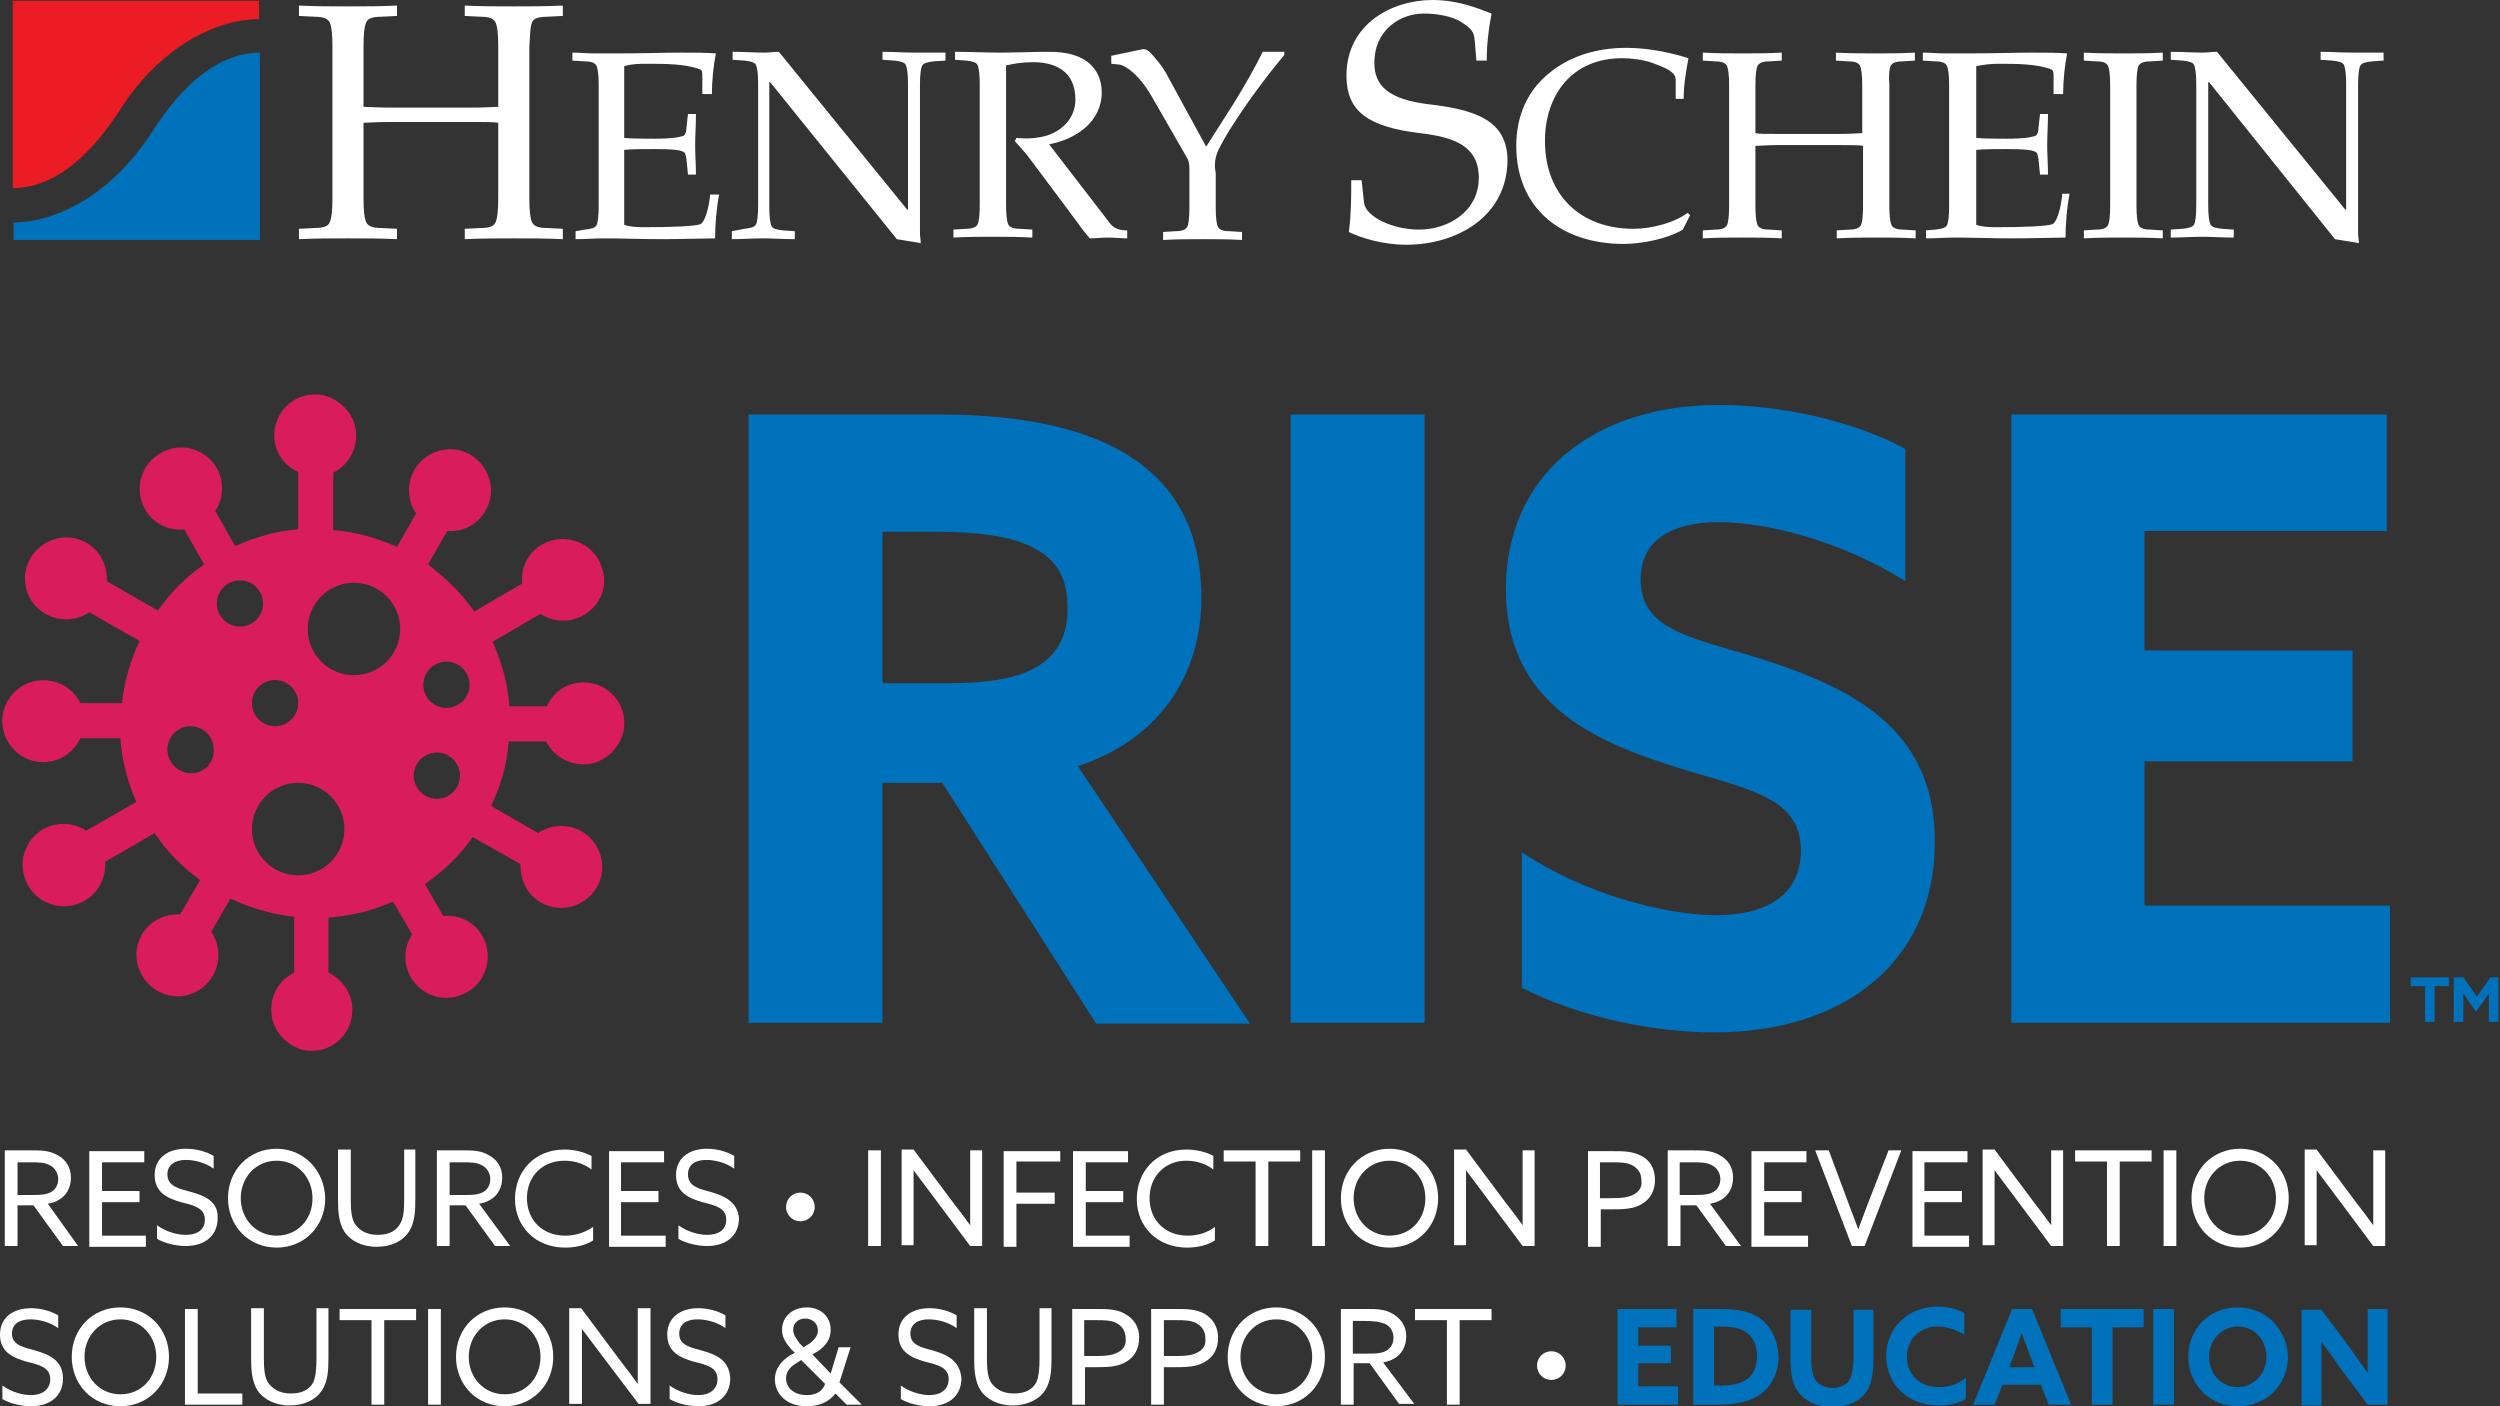 <?xml version="1.0" encoding="utf-8"?>
<!-- Generator: Adobe Illustrator 27.9.0, SVG Export Plug-In . SVG Version: 6.00 Build 0)  -->
<svg version="1.1" id="Layer_1" xmlns="http://www.w3.org/2000/svg" xmlns:xlink="http://www.w3.org/1999/xlink" x="0px" y="0px"
	 viewBox="0 0 313.6 176.4" style="enable-background:new 0 0 313.6 176.4;" xml:space="preserve">
<rect x="0" y="0" width="313.6" height="176.4" fill="#333333" stroke="none"/>
<style type="text/css">
	.st0{fill:#0071BB;}
	.st1{fill:#D91C5C;}
	.st2{fill:#FFFFFF;}
	.st3{fill:#EC1C24;}
</style>
<g>
	<g>
		<path class="st0" d="M135.2,96.1c10.1-3.3,15.5-11.3,15.5-21.1c0-8.8-3.6-14.4-9.2-17.9c-6.1-3.8-14.6-5.1-23.7-5.1H93.9v76.3
			h16.8V98.2h7.5l19.3,30.2h19.3L135.2,96.1z M129.6,83.9c-2.5,1.3-6,1.8-10.5,1.8h-8.4v-19h6.4c5.8,0,9.9,0.6,12.5,2
			c3.1,1.6,4.3,3.9,4.3,7.5C134,79.8,132.5,82.4,129.6,83.9z"/>
		<path class="st0" d="M161.9,52v76.3h16.8V52H161.9z"/>
		<path class="st0" d="M222,83c-9.2-3-16.2-3.6-16.2-10.3c0-5.1,4.1-7.2,9.8-7.2c5.9,0,15.3,2.3,23.4,7.4V56.3
			c-6.7-3.6-15.8-5.5-23.3-5.5c-16,0-26.8,8.9-26.8,23.1c0,13.3,9.5,18.5,20,21.9c9.8,3.2,17,3.8,17,10.9c0,5.7-4.5,8.1-10.6,8.1
			c-6,0-16.2-2.4-24.4-7.9v17c7.2,3.7,16.5,5.6,24.1,5.6c16.5,0,27.7-9,27.7-23.8C242.8,92.2,233.5,86.8,222,83z"/>
		<path class="st0" d="M269,113.7V95.5h26.1V81.6H269v-15h30.4V52h-47.1v76.3h47.5v-14.7H269z"/>
	</g>
	<g>
		<path class="st1" d="M73.2,85.6c-2.1,0-3.8,1.2-4.6,3h-4.7c-0.2-2.9-1-5.6-2.1-8.1l6-3.5c1.8,1.2,4.3,1.2,6.2-0.4
			c1.6-1.3,2.2-3.5,1.5-5.4c-1-3.2-4.7-4.5-7.5-2.9c-1.8,1-2.7,3-2.5,4.9l-6,3.5c-1.6-2.3-3.6-4.2-5.8-5.9l2.4-4.2
			c2.2,0.2,4.4-1.1,5.2-3.4c0.7-1.9,0.1-4.1-1.4-5.5c-2.5-2.3-6.3-1.5-7.9,1.2c-1,1.8-0.9,3.9,0.2,5.5l-2.4,4.2
			c-2.5-1.1-5.2-1.9-8-2.1v-7.2c2-1,3.2-3.2,2.8-5.6c-0.4-2-2-3.6-4-4.1c-3.3-0.7-6.2,1.8-6.2,5c0,2.1,1.2,3.8,3,4.6v7.2
			c-2.8,0.2-5.4,1-7.9,2.1L27,64.1c1.2-1.8,1.2-4.4-0.4-6.2c-1.3-1.5-3.5-2.2-5.5-1.5c-3.2,1.1-4.5,4.7-2.9,7.5c1,1.8,3,2.7,4.9,2.5
			l2.5,4.4c-2.3,1.6-4.2,3.5-5.8,5.8l-6.4-3.7c0.1-2.2-1.1-4.4-3.4-5.2c-1.9-0.7-4.1-0.1-5.5,1.4c-2.3,2.5-1.6,6.3,1.2,7.9
			c1.8,1,3.9,0.9,5.5-0.2l6.3,3.6c-1.1,2.4-1.9,5-2.2,7.8h-5.2c-1-2-3.2-3.2-5.6-2.8c-2,0.4-3.6,1.9-4.1,3.9c-0.7,3.3,1.8,6.3,5,6.3
			c2.1,0,3.8-1.2,4.7-3h5c0.2,2.8,0.9,5.5,2,8l-6.3,3.6c-1.8-1.2-4.4-1.2-6.2,0.4c-1.5,1.3-2.2,3.5-1.5,5.5c1,3.2,4.7,4.5,7.5,2.9
			c1.8-1,2.7-3,2.6-4.9l6.2-3.6c1.5,2.3,3.5,4.3,5.7,5.9l-2.5,4.3c-2.2-0.1-4.4,1.1-5.2,3.4c-0.7,1.9-0.1,4.1,1.4,5.5
			c2.5,2.3,6.3,1.6,7.9-1.2c1-1.8,0.9-3.9-0.2-5.5l2.4-4.2c2.5,1.2,5.2,2,8,2.3v7c-2,1-3.2,3.1-2.8,5.6c0.4,2,2,3.6,3.9,4.1
			c3.3,0.7,6.2-1.8,6.2-5c0-2.1-1.2-3.8-3-4.7v-6.9c2.8-0.2,5.6-0.9,8.1-2l2.4,4.1c-1.2,1.8-1.2,4.3,0.4,6.2
			c1.3,1.5,3.5,2.2,5.5,1.5c3.2-1,4.5-4.7,2.9-7.5c-1-1.8-3-2.7-4.9-2.5l-2.3-4c2.3-1.6,4.4-3.6,6-5.9l6,3.4
			c-0.1,2.2,1.1,4.4,3.4,5.2c1.9,0.7,4.1,0.1,5.5-1.4c2.3-2.5,1.5-6.3-1.2-7.9c-1.8-1-3.9-0.9-5.5,0.2l-5.9-3.4
			c1.2-2.5,2-5.2,2.2-8.1h4.7c1,2,3.2,3.2,5.6,2.8c2-0.4,3.6-2,4.1-4C78.9,88.5,76.4,85.6,73.2,85.6z M24,97C22.4,97,21,95.7,21,94
			c0-1.6,1.3-2.9,2.9-2.9s2.9,1.3,2.9,2.9C26.9,95.7,25.6,97,24,97z M37.4,88.2c0,1.6-1.3,2.9-2.9,2.9s-2.9-1.3-2.9-2.9
			c0-1.6,1.3-2.9,2.9-2.9S37.4,86.6,37.4,88.2z M27.2,75.7c0-1.6,1.3-2.9,2.9-2.9c1.6,0,2.9,1.3,2.9,2.9s-1.3,2.9-2.9,2.9
			C28.5,78.6,27.2,77.3,27.2,75.7z M37.4,109.8c-3.2,0-5.8-2.6-5.8-5.8c0-3.2,2.6-5.8,5.8-5.8c3.2,0,5.8,2.6,5.8,5.8
			C43.2,107.2,40.6,109.8,37.4,109.8z M44.4,84.7c-3.2,0-5.8-2.6-5.8-5.8c0-3.2,2.6-5.8,5.8-5.8c3.2,0,5.8,2.6,5.8,5.8
			C50.2,82.1,47.6,84.7,44.4,84.7z M54.8,100.2c-1.6,0-2.9-1.3-2.9-2.9s1.3-2.9,2.9-2.9c1.6,0,2.9,1.3,2.9,2.9
			S56.4,100.2,54.8,100.2z M56,88.8c-1.6,0-2.9-1.3-2.9-2.9S54.4,83,56,83s2.9,1.3,2.9,2.9S57.6,88.8,56,88.8z"/>
	</g>
	<g>
		<g>
			<g>
				<path class="st2" d="M66.8,2.7c0.2-0.4,0.8-0.6,1.8-0.6l2-0.1V0.7c-2.2,0.1-4.2,0.1-6.1,0.1c-2.1,0-4,0-6.2-0.1V2l2,0.1
					c1,0,1.5,0.2,1.8,0.6c0.3,0.5,0.4,1.6,0.4,3.2v7.5c-0.5,0-1.6,0.1-3.5,0.1h-9.9c-1.8,0-3-0.1-3.5-0.1V5.9c0-1.6,0.1-2.7,0.4-3.2
					c0.2-0.4,0.8-0.6,1.8-0.6l2-0.1V0.7c-2.2,0.1-4.2,0.1-6.1,0.1c-2.1,0-4,0-6.2-0.1V2l2,0.1c1,0,1.5,0.2,1.8,0.6
					c0.3,0.5,0.4,1.6,0.4,3.2v18.9c0,1.6-0.1,2.7-0.4,3.2c-0.2,0.4-0.8,0.6-1.8,0.6l-2,0.1V30c2.2-0.1,4.2-0.1,6.2-0.1
					c1.9,0,3.9,0,6.1,0.1v-1.3l-2-0.1c-1,0-1.5-0.2-1.8-0.6c-0.3-0.5-0.4-1.6-0.4-3.2v-9.4c0.5,0,1.6-0.1,3.5-0.1H59
					c1.8,0,3,0,3.5,0.1v9.4c0,1.6-0.1,2.7-0.4,3.2c-0.2,0.4-0.8,0.6-1.8,0.6l-2,0.1V30c2.2-0.1,4.2-0.1,6.2-0.1c1.9,0,3.9,0,6.1,0.1
					v-1.3l-2-0.1c-1,0-1.5-0.2-1.8-0.6c-0.3-0.5-0.4-1.6-0.4-3.2V5.9C66.5,4.3,66.5,3.2,66.8,2.7z"/>
				<path class="st2" d="M89.1,24.3c-0.2,2-0.7,3.5-1.2,3.8c-0.6,0.3-4,0.4-6.8,0.4c-0.9,0-1.9,0-2.8-0.3v-9.4
					c1-0.1,2.3-0.1,3.9-0.1c2.1,0,3.2,0.1,3.6,0.4c0.2,0.1,0.2,0.4,0.3,0.8l0.2,2h1c0-1.2-0.1-2.5-0.1-3.7c0-1.2,0.1-2.5,0.1-3.9h-1
					l-0.2,1.8c0,0.4-0.1,0.7-0.3,0.9c-0.4,0.2-1.5,0.4-3.6,0.4c-1.6,0-2.8,0-3.9-0.1v-9C79.3,8,80.2,8,81.2,8c2.2,0,4.8,0,6.6,0.7
					c0.3,0.1,0.3,0.5,0.3,0.9v2.2h1.2c0-1.7,0.2-3.6,0.5-5.1c-1.3-0.1-2.8-0.1-4.4-0.1c-1.9,0-5,0.1-7.9,0.1c-0.9,0-1.9,0-2.9,0
					c-1,0-1.9-0.1-2.8-0.1v1l1.6,0.1c0.8,0,1.2,0.2,1.4,0.5c0.2,0.4,0.3,1.2,0.3,2.5v15.1c0,1.3-0.1,2.2-0.3,2.5
					c-0.2,0.3-0.6,0.4-1.4,0.5L72.2,29v1c1.2,0,2.3-0.1,3.6-0.1c2.1,0,4.8,0.1,7.3,0.1c2.5,0,5.2-0.1,6.6-0.1c0-1.8,0.2-3.9,0.5-5.5
					H89.1z"/>
				<path class="st2" d="M114.6,6.6c-1.2,0-2.6-0.1-3.9-0.1v1l1.5,0.1c0.8,0.1,1.2,0.2,1.4,0.5c0.2,0.4,0.3,1.2,0.3,2.5v15.7h-0.1
					L97.7,6.5c-0.6,0-1.2,0.1-1.8,0.1c-1.2,0-2.6-0.1-4-0.1v1l1.5,0.1c0.8,0.1,1.2,0.2,1.4,0.5c0.2,0.4,0.3,1.2,0.3,2.5v15.1
					c0,1.3-0.1,2.2-0.3,2.5c-0.2,0.3-0.6,0.4-1.4,0.5L91.8,29v1c1.3,0,2.7-0.1,3.9-0.1c1.3,0,2.6,0.1,4,0.1v-1l-1.5-0.1
					c-0.8-0.1-1.2-0.2-1.4-0.5c-0.2-0.4-0.3-1.2-0.3-2.5V10.3h0.1L112.5,30l3,0.5c0-0.4-0.1-0.8-0.1-1.2V10.7c0-1.3,0.1-2.2,0.3-2.5
					c0.2-0.3,0.6-0.4,1.4-0.5l1.5-0.1v-1C117.1,6.6,115.9,6.6,114.6,6.6z"/>
				<path class="st2" d="M139.3,28.1l-7.7-10c3.3-0.6,6.6-2.8,6.6-6.5c0-2.4-1.4-5.2-6.8-5.1c-2,0-3.9,0.1-5.9,0.1s-3.9-0.1-5.7-0.1
					v1l1.4,0.1c0.8,0.1,1.2,0.2,1.4,0.5c0.2,0.4,0.3,1.2,0.3,2.5v15.1c0,1.3-0.1,2.2-0.3,2.5c-0.2,0.3-0.6,0.5-1.4,0.5l-1.6,0.1v1
					c1.8-0.1,3.3-0.1,5-0.1c1.5,0,3.1,0,4.9,0.1v-1l-1.6-0.1c-0.8,0-1.2-0.2-1.4-0.5c-0.2-0.4-0.3-1.2-0.3-2.5V8.2
					c1-0.2,1.9-0.4,3.4-0.4c2.6,0,5.3,1,5.3,4.7c0,2.5-2,4.3-4.4,4.7c-1,0.2-2,0.2-3,0.1l-0.2,0.4c0.6,0.7,1.2,1.3,1.8,2.1l6.2,8.3
					c0.4,0.6,0.9,1.2,1.4,1.8c0.8,0,1.5-0.1,2.3-0.1c0.8,0,1.6,0.1,2.4,0.1v-1C140.5,28.9,139.8,28.7,139.3,28.1z"/>
				<path class="st2" d="M152.8,18.9c1.4-3,5.5-8.7,8.3-12V6.5h-2.7c-1.1,2.2-2.3,4.3-3.6,6.4l-3.5,5.5l-4.8-8.8
					c-0.4-0.8-0.9-1.5-1.5-2.2c-0.6-0.7-1.1-1.4-1.8-1.2L139.4,7v1l1,0.1c0.8,0.1,2.6,1.3,4.3,4.4l4.2,7.3c0.2,0.3,0.3,0.8,0.3,1.4
					v4.8c0,1.3-0.1,2.2-0.3,2.5c-0.2,0.3-0.6,0.5-1.4,0.5l-1.6,0.1v1c1.8-0.1,3.3-0.1,5-0.1c1.5,0,3.1,0,4.9,0.1v-1l-1.6-0.1
					c-0.8,0-1.2-0.2-1.4-0.5c-0.2-0.4-0.3-1.2-0.3-2.5v-4.3C152.3,20.7,152.4,19.8,152.8,18.9z"/>
				<path class="st2" d="M179.4,13.1c-5.3-0.6-7-2.4-7-5.2c0-4.2,3.3-6.2,6.2-6.2c1.6,0,3.4,0.3,4.6,1c1.6,1,1.7,1.4,1.8,2.5
					l0.2,2.4h1.3c0-2,0.2-3.8,0.6-5.9C185.5,1.1,183,0,179.7,0c-5.1,0-10.8,3-10.8,9.5c0,4.4,2.6,6.4,9.2,7.2
					c4.3,0.5,7.4,1.6,7.4,5.6c0,4.2-3.8,6.5-7.5,6.5c-3.3,0-6.7-1.6-6.9-3.4l-0.3-2.8h-1.3c0,2,0,4.3-0.3,6.5
					c1.4,0.7,4.2,1.6,7.2,1.6c6.3,0,12.7-3.5,12.7-10.7C189,15.2,185.3,13.8,179.4,13.1z"/>
				<path class="st2" d="M211.7,26.7c-1.6,1.2-4.4,2-6.8,2c-6.7,0-11.1-4.3-11.1-11c0-5.7,3.3-10.4,9.7-10.4c1.2,0,2.7,0.2,3.8,0.6
					c1.6,0.6,2.9,1.1,2.9,2.1v2.4h1c0-1.8,0.3-3.5,0.6-5.1C210.2,6.8,207.2,6,204,6c-3.8,0-7.2,1.1-9.7,3.2
					c-2.6,2.1-4.1,5.2-4.1,9.1c0,7.7,5.5,12.3,13.5,12.3c2.1,0,5.4-0.6,7.4-1.8L212,27L211.7,26.7z"/>
				<path class="st2" d="M237.2,8.2c0.2-0.3,0.6-0.5,1.4-0.5l1.6-0.1v-1c-1.8,0.1-3.3,0.1-4.9,0.1c-1.7,0-3.2,0-5-0.1v1l1.6,0.1
					c0.8,0,1.2,0.2,1.4,0.5c0.2,0.4,0.3,1.2,0.3,2.5v6c-0.4,0-1.3,0.1-2.8,0.1H223c-1.5,0-2.4,0-2.8-0.1v-6c0-1.3,0.1-2.2,0.3-2.5
					c0.2-0.3,0.6-0.5,1.4-0.5l1.6-0.1v-1c-1.8,0.1-3.3,0.1-4.9,0.1c-1.7,0-3.2,0-5-0.1v1l1.6,0.1c0.8,0,1.2,0.2,1.4,0.5
					c0.2,0.4,0.3,1.2,0.3,2.5v15.1c0,1.3-0.1,2.2-0.3,2.5c-0.2,0.3-0.6,0.5-1.4,0.5l-1.6,0.1v1c1.8-0.1,3.3-0.1,5-0.1
					c1.6,0,3.1,0,4.9,0.1v-1l-1.6-0.1c-0.8,0-1.2-0.2-1.4-0.5c-0.2-0.4-0.3-1.2-0.3-2.5v-7.5c0.4,0,1.3-0.1,2.8-0.1h7.9
					c1.5,0,2.4,0,2.8,0.1v7.5c0,1.3-0.1,2.2-0.3,2.5c-0.2,0.3-0.6,0.5-1.4,0.5l-1.6,0.1v1c1.8-0.1,3.3-0.1,5-0.1
					c1.5,0,3.1,0,4.9,0.1v-1l-1.6-0.1c-0.8,0-1.2-0.2-1.4-0.5c-0.2-0.4-0.3-1.2-0.3-2.5V10.7C236.9,9.4,237,8.5,237.2,8.2z"/>
				<path class="st2" d="M258.7,24.3c-0.2,2-0.7,3.5-1.2,3.8c-0.6,0.3-4.1,0.4-6.8,0.4c-0.9,0-1.9,0-2.8-0.3v-9.4
					c1-0.1,2.3-0.1,3.9-0.1c2.1,0,3.2,0.1,3.6,0.4c0.2,0.1,0.2,0.4,0.3,0.8l0.2,2h1c0-1.2-0.1-2.5-0.1-3.7c0-1.2,0.1-2.5,0.1-3.9h-1
					l-0.2,1.8c0,0.4-0.1,0.7-0.3,0.9c-0.4,0.2-1.5,0.4-3.6,0.4c-1.6,0-2.8,0-3.9-0.1v-9c0.9-0.2,1.9-0.3,2.8-0.3
					c2.2,0,4.8,0,6.6,0.7c0.3,0.1,0.3,0.5,0.3,0.9v2.2h1.2c0-1.7,0.2-3.6,0.5-5.1c-1.3-0.1-2.8-0.1-4.4-0.1c-1.9,0-5,0.1-8,0.1
					c-0.9,0-1.9,0-2.9,0c-1,0-1.9-0.1-2.8-0.1v1l1.6,0.1c0.8,0,1.2,0.2,1.4,0.5c0.2,0.4,0.3,1.2,0.3,2.5v15.1c0,1.3-0.1,2.2-0.3,2.5
					c-0.2,0.3-0.6,0.4-1.4,0.5l-1.2,0.1v1c1.2,0,2.3-0.1,3.6-0.1c2.1,0,4.8,0.1,7.3,0.1c2.5,0,5.2-0.1,6.6-0.1
					c0-1.8,0.2-3.9,0.5-5.5H258.7z"/>
				<path class="st2" d="M268.3,8.2c0.2-0.3,0.6-0.5,1.4-0.5l1.6-0.1v-1c-1.8,0.1-3.3,0.1-4.9,0.1c-1.7,0-3.2,0-5-0.1v1l1.6,0.1
					c0.8,0,1.2,0.2,1.4,0.5c0.2,0.4,0.3,1.2,0.3,2.5v15.1c0,1.3-0.1,2.2-0.3,2.5c-0.2,0.3-0.6,0.5-1.4,0.5l-1.6,0.1v1
					c1.8-0.1,3.3-0.1,5-0.1c1.5,0,3.1,0,4.9,0.1v-1l-1.6-0.1c-0.8,0-1.2-0.2-1.4-0.5c-0.2-0.4-0.3-1.2-0.3-2.5V10.7
					C268,9.4,268.1,8.5,268.3,8.2z"/>
				<path class="st2" d="M295,6.6c-1.2,0-2.6-0.1-3.9-0.1v1l1.5,0.1c0.8,0.1,1.2,0.2,1.4,0.5c0.2,0.4,0.3,1.2,0.3,2.5v15.7h-0.1
					L278.1,6.5c-0.6,0-1.2,0.1-1.8,0.1c-1.2,0-2.6-0.1-4-0.1v1l1.5,0.1c0.8,0.1,1.2,0.2,1.4,0.5c0.2,0.4,0.3,1.2,0.3,2.5v15.1
					c0,1.3-0.1,2.2-0.3,2.5c-0.2,0.3-0.6,0.4-1.4,0.5l-1.5,0.1v1c1.4,0,2.7-0.1,3.9-0.1c1.3,0,2.6,0.1,4,0.1v-1l-1.5-0.1
					c-0.8-0.1-1.2-0.2-1.4-0.5c-0.2-0.4-0.3-1.2-0.3-2.5V10.3h0.1L292.9,30l3,0.5c0-0.4-0.1-0.8-0.1-1.2V10.7c0-1.3,0.1-2.2,0.3-2.5
					c0.2-0.3,0.6-0.4,1.4-0.5l1.5-0.1v-1C297.6,6.6,296.4,6.6,295,6.6z"/>
				<g>
					<path class="st3" d="M32.5,2.4V0.1H1.6v23.5c4.3,0,9-2.8,13.7-10.2C20.1,6,27,2.4,32.5,2.4z"/>
				</g>
				<g>
					<path class="st0" d="M1.7,27.9v2.2h30.9V6.6c-4.3,0-9,2.8-13.7,10.2C14.1,24.2,7.2,27.9,1.7,27.9z"/>
				</g>
			</g>
		</g>
	</g>
	<g>
		<path class="st2" d="M6,151c0.5-0.1,0.9-0.2,1.4-0.5c0.9-0.5,1.5-1.5,1.5-2.8c0-1.3-0.7-2.3-1.7-2.8c-1-0.6-2.1-0.6-3.3-0.6H0.6
			v12h1.6v-5.1h2l3.7,5.1h1.9L6,151z M2.2,149.9v-4.1h1.5c1.2,0,1.9,0,2.6,0.4c0.6,0.3,1,1,1,1.7c0,0.7-0.3,1.2-0.7,1.5
			c-0.5,0.4-1.3,0.5-2.4,0.5H2.2z"/>
		<path class="st2" d="M12.8,154.9v-4.1h4.7v-1.4h-4.7v-3.6h5.3v-1.4h-6.9v12h7.1v-1.4H12.8z"/>
		<path class="st2" d="M23.9,149.5c-1.5-0.4-2.9-0.7-2.9-2.2c0-1.2,1-1.8,2.3-1.8c1,0,2.4,0.3,3.5,1.1V145c-1-0.6-2.3-0.9-3.5-0.9
			c-2.3,0-3.9,1.2-3.9,3.3c0,2.2,1.6,2.9,3.3,3.4c1.6,0.4,3,0.7,3,2.2c0,1.3-1,1.9-2.4,1.9c-1.1,0-2.5-0.4-3.6-1.2v1.7
			c1,0.6,2.5,0.9,3.6,0.9c2.4,0,4-1.3,4-3.5C27.4,150.7,25.7,150,23.9,149.5z"/>
		<path class="st2" d="M34.7,144.1c-3.5,0-6.1,2.7-6.1,6.2c0,3.5,2.6,6.2,6.1,6.2c3.5,0,6.1-2.7,6.1-6.2
			C40.7,146.8,38.1,144.1,34.7,144.1z M34.7,155c-2.6,0-4.5-2.1-4.5-4.7c0-2.6,1.9-4.7,4.5-4.7c2.6,0,4.5,2.1,4.5,4.7
			C39.2,153,37.3,155,34.7,155z"/>
		<path class="st2" d="M50.7,144.3v6.2c0,1.4-0.1,2.3-0.5,3c-0.5,0.9-1.4,1.4-2.8,1.4c-1.6,0-2.4-0.7-2.9-1.4
			c-0.4-0.7-0.5-1.6-0.5-3.1v-6.2h-1.6v6.3c0,1.5,0.1,2.9,0.8,4c0.7,1.1,2.2,1.9,4,1.9c1.9,0,3.3-0.7,4.1-1.9
			c0.7-1.1,0.8-2.4,0.8-4.1v-6.2H50.7z"/>
		<path class="st2" d="M60.1,151c0.5-0.1,0.9-0.2,1.4-0.5c0.9-0.5,1.5-1.5,1.5-2.8c0-1.3-0.7-2.3-1.7-2.8c-1-0.6-2.1-0.6-3.3-0.6
			h-3.2v12h1.6v-5.1h2l3.7,5.1H64L60.1,151z M56.4,149.9v-4.1h1.5c1.2,0,1.9,0,2.6,0.4c0.6,0.3,1,1,1,1.7c0,0.7-0.3,1.2-0.7,1.5
			c-0.5,0.4-1.3,0.5-2.3,0.5H56.4z"/>
		<path class="st2" d="M70.9,155c-2.9,0-4.8-2-4.8-4.7c0-2.7,1.9-4.7,4.7-4.7c1.3,0,2.5,0.4,3.4,1.1V145c-1-0.5-2.1-0.8-3.4-0.8
			c-3.8,0-6.2,2.8-6.2,6.2c0,3.5,2.6,6.1,6.3,6.1c1.3,0,2.6-0.3,3.5-0.9v-1.7C73.4,154.6,72.2,155,70.9,155z"/>
		<path class="st2" d="M77.9,154.9v-4.1h4.7v-1.4h-4.7v-3.6h5.4v-1.4h-6.9v12h7.1v-1.4H77.9z"/>
		<path class="st2" d="M89.1,149.5c-1.5-0.4-2.8-0.7-2.8-2.2c0-1.2,0.9-1.8,2.3-1.8c1,0,2.4,0.3,3.5,1.1V145c-1-0.6-2.3-0.9-3.4-0.9
			c-2.3,0-3.9,1.2-3.9,3.3c0,2.2,1.6,2.9,3.3,3.4c1.6,0.4,3,0.7,3,2.2c0,1.3-1,1.9-2.4,1.9c-1.1,0-2.5-0.4-3.6-1.2v1.7
			c1,0.6,2.5,0.9,3.6,0.9c2.4,0,4-1.3,4-3.5C92.5,150.7,90.8,150,89.1,149.5z"/>
		<path class="st2" d="M100.4,149.6c-1,0-1.8,0.8-1.8,1.8c0,1,0.8,1.8,1.8,1.8c1,0,1.8-0.8,1.8-1.8
			C102.2,150.4,101.4,149.6,100.4,149.6z"/>
		<path class="st2" d="M108.9,144.3v12h1.6v-12H108.9z"/>
		<path class="st2" d="M121.7,144.3v6c0,1.2,0,2.4,0,3.4l0,0c-0.7-1-1.4-1.9-2.1-2.8l-5-6.7h-1.5v12h1.5v-6c0-1.2,0-2.4,0-3.4l0,0
			c0.7,0.9,1.4,1.9,2.1,2.8l5,6.7h1.5v-12H121.7z"/>
		<path class="st2" d="M133,145.8v-1.4h-7.1v12h1.6V151h4.8v-1.4h-4.8v-3.9H133z"/>
		<path class="st2" d="M136.2,154.9v-4.1h4.7v-1.4h-4.7v-3.6h5.3v-1.4h-6.9v12h7.1v-1.4H136.2z"/>
		<path class="st2" d="M149,155c-2.9,0-4.8-2-4.8-4.7c0-2.7,1.9-4.7,4.6-4.7c1.3,0,2.5,0.4,3.4,1.1V145c-0.9-0.5-2.1-0.8-3.4-0.8
			c-3.8,0-6.2,2.8-6.2,6.2c0,3.5,2.6,6.1,6.3,6.1c1.3,0,2.6-0.3,3.5-0.9v-1.7C151.5,154.6,150.3,155,149,155z"/>
		<path class="st2" d="M153.5,144.3v1.4h4v10.6h1.6v-10.6h4v-1.4H153.5z"/>
		<path class="st2" d="M164.6,144.3v12h1.6v-12H164.6z"/>
		<path class="st2" d="M174.3,144.1c-3.5,0-6.1,2.7-6.1,6.2c0,3.5,2.6,6.2,6.1,6.2c3.5,0,6.1-2.7,6.1-6.2
			C180.4,146.8,177.8,144.1,174.3,144.1z M174.3,155c-2.6,0-4.5-2.1-4.5-4.7c0-2.6,1.9-4.7,4.5-4.7c2.6,0,4.5,2.1,4.5,4.7
			C178.8,153,176.9,155,174.3,155z"/>
		<path class="st2" d="M191,144.3v6c0,1.2,0,2.4,0,3.4l0,0c-0.7-1-1.4-1.9-2.1-2.8l-5-6.7h-1.5v12h1.5v-6c0-1.2,0-2.4,0-3.4l0,0
			c0.7,0.9,1.4,1.9,2.1,2.8l5,6.7h1.5v-12H191z"/>
		<path class="st2" d="M205.9,145c-1.1-0.6-2.3-0.6-3.6-0.6h-3.1v12h1.6v-4.7h1.2c1.5,0,2.9,0,4-0.7c1-0.6,1.6-1.6,1.6-3
			C207.6,146.5,206.9,145.5,205.9,145z M205,149.8c-0.7,0.4-1.5,0.5-2.9,0.5h-1.4v-4.5h1.4c1.1,0,2,0,2.7,0.4c0.7,0.4,1.1,1,1.1,1.9
			C206,148.8,205.7,149.4,205,149.8z"/>
		<path class="st2" d="M214.5,151c0.5-0.1,0.9-0.2,1.4-0.5c0.9-0.5,1.5-1.5,1.5-2.8c0-1.3-0.7-2.3-1.7-2.8c-1-0.6-2.1-0.6-3.3-0.6
			h-3.2v12h1.6v-5.1h2l3.7,5.1h1.9L214.5,151z M210.7,149.9v-4.1h1.5c1.2,0,1.9,0,2.6,0.4c0.6,0.3,1,1,1,1.7c0,0.7-0.3,1.2-0.7,1.5
			c-0.5,0.4-1.3,0.5-2.4,0.5H210.7z"/>
		<path class="st2" d="M221.3,154.9v-4.1h4.7v-1.4h-4.7v-3.6h5.3v-1.4h-6.9v12h7.1v-1.4H221.3z"/>
		<path class="st2" d="M236.9,144.3l-2.6,6.7c-0.4,1.1-0.8,2.1-1.2,3.2h0c-0.4-1.1-0.8-2.1-1.2-3.2l-2.5-6.7h-1.7l4.6,12h1.6l4.6-12
			H236.9z"/>
		<path class="st2" d="M241.4,154.9v-4.1h4.7v-1.4h-4.7v-3.6h5.4v-1.4h-6.9v12h7.1v-1.4H241.4z"/>
		<path class="st2" d="M257.3,144.3v6c0,1.2,0,2.4,0,3.4l0,0c-0.7-1-1.4-1.9-2.1-2.8l-5-6.7h-1.5v12h1.5v-6c0-1.2,0-2.4,0-3.4l0,0
			c0.7,0.9,1.4,1.9,2.1,2.8l5,6.7h1.5v-12H257.3z"/>
		<path class="st2" d="M260.3,144.3v1.4h4v10.6h1.6v-10.6h4v-1.4H260.3z"/>
		<path class="st2" d="M271.4,144.3v12h1.6v-12H271.4z"/>
		<path class="st2" d="M281,144.1c-3.5,0-6.1,2.7-6.1,6.2c0,3.5,2.6,6.2,6.1,6.2s6.1-2.7,6.1-6.2C287.1,146.8,284.5,144.1,281,144.1
			z M281,155c-2.6,0-4.5-2.1-4.5-4.7c0-2.6,1.9-4.7,4.5-4.7c2.6,0,4.5,2.1,4.5,4.7C285.5,153,283.6,155,281,155z"/>
		<path class="st2" d="M297.7,144.3v6c0,1.2,0,2.4,0,3.4l0,0c-0.7-1-1.4-1.9-2.1-2.8l-5-6.7h-1.5v12h1.5v-6c0-1.2,0-2.4,0-3.4l0,0
			c0.7,0.9,1.4,1.9,2.1,2.8l5,6.7h1.5v-12H297.7z"/>
		<path class="st2" d="M4.4,169.4c-1.5-0.4-2.9-0.7-2.9-2.1c0-1.2,0.9-1.8,2.3-1.8c1,0,2.4,0.3,3.5,1.1v-1.6c-1-0.6-2.3-0.9-3.4-0.9
			c-2.3,0-3.9,1.2-3.9,3.3c0,2.2,1.6,2.9,3.3,3.4c1.6,0.4,3,0.7,3,2.2c0,1.3-1,2-2.4,2c-1.1,0-2.5-0.4-3.6-1.2v1.7
			c1,0.6,2.5,0.9,3.6,0.9c2.4,0,4-1.3,4-3.5C7.9,170.6,6.1,169.9,4.4,169.4z"/>
		<path class="st2" d="M15.1,164c-3.5,0-6.1,2.7-6.1,6.2c0,3.5,2.6,6.2,6.1,6.2c3.5,0,6.1-2.7,6.1-6.2C21.2,166.7,18.6,164,15.1,164
			z M15.1,174.9c-2.6,0-4.5-2.1-4.5-4.7s1.9-4.7,4.5-4.7c2.6,0,4.5,2.1,4.5,4.7S17.8,174.9,15.1,174.9z"/>
		<path class="st2" d="M24.8,174.8v-10.6h-1.6v12h7.2v-1.4H24.8z"/>
		<path class="st2" d="M39.7,164.2v6.2c0,1.3-0.1,2.3-0.4,3c-0.5,0.9-1.4,1.4-2.8,1.4c-1.6,0-2.4-0.7-2.9-1.4
			c-0.4-0.7-0.5-1.6-0.5-3.1v-6.2h-1.6v6.3c0,1.5,0.1,2.9,0.8,4c0.7,1.1,2.2,1.9,4,1.9c1.9,0,3.3-0.7,4.1-1.9
			c0.7-1.1,0.8-2.4,0.8-4.1v-6.2H39.7z"/>
		<path class="st2" d="M42.6,164.2v1.4h4v10.6h1.6v-10.6h4v-1.4H42.6z"/>
		<path class="st2" d="M53.7,164.2v12h1.6v-12H53.7z"/>
		<path class="st2" d="M63.3,164c-3.5,0-6.1,2.7-6.1,6.2c0,3.5,2.6,6.2,6.1,6.2c3.5,0,6.1-2.7,6.1-6.2C69.4,166.7,66.8,164,63.3,164
			z M63.3,174.9c-2.6,0-4.5-2.1-4.5-4.7s1.9-4.7,4.5-4.7c2.6,0,4.5,2.1,4.5,4.7S66,174.9,63.3,174.9z"/>
		<path class="st2" d="M80,164.2v6c0,1.2,0,2.4,0,3.4l0,0c-0.7-1-1.4-1.9-2.1-2.8l-5-6.7h-1.5v12H73v-6c0-1.2,0-2.4,0-3.4l0,0
			c0.7,0.9,1.4,1.9,2.1,2.8l5,6.6h1.5v-12H80z"/>
		<path class="st2" d="M88,169.4c-1.5-0.4-2.8-0.7-2.8-2.1c0-1.2,0.9-1.8,2.3-1.8c1,0,2.4,0.3,3.5,1.1v-1.6c-1-0.6-2.3-0.9-3.4-0.9
			c-2.3,0-3.9,1.2-3.9,3.3c0,2.2,1.6,2.9,3.3,3.4c1.6,0.4,3,0.7,3,2.2c0,1.3-1,2-2.4,2c-1.1,0-2.5-0.4-3.6-1.2v1.7
			c1,0.6,2.5,0.9,3.6,0.9c2.4,0,4-1.3,4-3.5C91.5,170.6,89.8,169.9,88,169.4z"/>
		<path class="st2" d="M105.3,173.4l1.4-4.4h-1.5l-1,3.3l-2.3-2.4l0.7-0.4c1-0.7,1.6-1.5,1.6-2.7c0-1.6-1.2-2.8-3-2.8
			c-1.7,0-3.1,1.1-3.1,2.8c0,1,0.5,1.7,1.2,2.5l0.4,0.4l-0.4,0.2c-1.4,0.8-2.1,1.9-2.1,3.1c0,1.8,1.4,3.4,4,3.4
			c1.8,0,2.9-0.7,3.6-1.6l1.4,1.4h1.9l0,0L105.3,173.4z M99.5,166.8c0-0.8,0.6-1.4,1.5-1.4c0.9,0,1.6,0.6,1.6,1.5
			c0,0.7-0.5,1.2-1,1.6l-0.8,0.5l-0.5-0.5C99.8,167.8,99.5,167.4,99.5,166.8z M101.2,175c-1.7,0-2.6-1-2.6-2.1
			c0-0.7,0.4-1.4,1.3-1.9l0.6-0.4l3,3C103.2,174.5,102.4,175,101.2,175z"/>
		<path class="st2" d="M117,169.4c-1.5-0.4-2.8-0.7-2.8-2.1c0-1.2,0.9-1.8,2.3-1.8c1,0,2.4,0.3,3.5,1.1v-1.6c-1-0.6-2.3-0.9-3.4-0.9
			c-2.3,0-3.9,1.2-3.9,3.3c0,2.2,1.6,2.9,3.3,3.4c1.6,0.4,3,0.7,3,2.2c0,1.3-1,2-2.4,2c-1.1,0-2.5-0.4-3.6-1.2v1.7
			c1,0.6,2.5,0.9,3.6,0.9c2.4,0,4-1.3,4-3.5C120.4,170.6,118.7,169.9,117,169.4z"/>
		<path class="st2" d="M130.4,164.2v6.2c0,1.3-0.1,2.3-0.4,3c-0.5,0.9-1.4,1.4-2.8,1.4c-1.6,0-2.4-0.7-2.9-1.4
			c-0.4-0.7-0.5-1.6-0.5-3.1v-6.2h-1.6v6.3c0,1.5,0.1,2.9,0.8,4c0.7,1.1,2.2,1.9,4,1.9c1.8,0,3.3-0.7,4.1-1.9
			c0.7-1.1,0.8-2.4,0.8-4.1v-6.2H130.4z"/>
		<path class="st2" d="M141.1,164.8c-1-0.6-2.3-0.6-3.5-0.6h-3.1v12h1.6v-4.7h1.2c1.5,0,2.9,0,4-0.7c1-0.6,1.6-1.6,1.6-3
			C142.9,166.4,142.2,165.4,141.1,164.8z M140.3,169.6c-0.7,0.4-1.5,0.5-2.9,0.5H136v-4.5h1.4c1.1,0,2,0,2.7,0.4
			c0.7,0.4,1.1,1,1.1,1.9C141.3,168.7,140.9,169.3,140.3,169.6z"/>
		<path class="st2" d="M151.1,164.8c-1.1-0.6-2.3-0.6-3.6-0.6h-3.1v12h1.6v-4.7h1.2c1.5,0,2.9,0,4-0.7c1-0.6,1.6-1.6,1.6-3
			C152.8,166.4,152.1,165.4,151.1,164.8z M150.3,169.6c-0.7,0.4-1.4,0.5-2.9,0.5H146v-4.5h1.4c1.1,0,2,0,2.7,0.4
			c0.7,0.4,1.1,1,1.1,1.9C151.3,168.7,150.9,169.3,150.3,169.6z"/>
		<path class="st2" d="M160.1,164c-3.5,0-6.1,2.7-6.1,6.2c0,3.5,2.6,6.2,6.1,6.2c3.5,0,6.1-2.7,6.1-6.2
			C166.2,166.7,163.5,164,160.1,164z M160.1,174.9c-2.6,0-4.5-2.1-4.5-4.7s1.9-4.7,4.5-4.7c2.6,0,4.5,2.1,4.5,4.7
			S162.7,174.9,160.1,174.9z"/>
		<path class="st2" d="M173.5,170.9c0.5-0.1,0.9-0.2,1.4-0.5c0.9-0.5,1.5-1.5,1.5-2.8c0-1.3-0.7-2.2-1.7-2.8c-1-0.6-2.1-0.6-3.3-0.6
			h-3.2v12h1.6V171h2l3.7,5.1h1.9L173.5,170.9z M169.7,169.8v-4.1h1.5c1.2,0,1.9,0.1,2.6,0.4c0.6,0.3,1,0.9,1,1.7
			c0,0.7-0.3,1.2-0.7,1.5c-0.5,0.4-1.3,0.5-2.3,0.5H169.7z"/>
		<path class="st2" d="M177.5,164.2v1.4h4v10.6h1.6v-10.6h4v-1.4H177.5z"/>
		<path class="st2" d="M194.6,169.5c-1,0-1.8,0.8-1.8,1.8c0,1,0.8,1.8,1.8,1.8s1.8-0.8,1.8-1.8C196.4,170.3,195.6,169.5,194.6,169.5
			z"/>
		<path class="st0" d="M205.5,173.9V171h4.1v-2.2h-4.1v-2.3h4.8v-2.3h-7.4v12h7.6v-2.3H205.5z"/>
		<path class="st0" d="M220.8,165.4c-1.2-0.9-2.9-1.2-5-1.2h-3.4v12h3.2c2.5,0,4.2-0.5,5.5-1.5c1.3-1.1,2-2.7,2-4.5
			C223,168.1,222.2,166.4,220.8,165.4z M219.3,172.9c-0.8,0.6-1.8,0.9-3.5,0.9H215v-7.4h0.7c1.3,0,2.5,0.1,3.3,0.7
			c0.9,0.6,1.4,1.7,1.4,2.9C220.4,171.4,220,172.3,219.3,172.9z"/>
		<path class="st0" d="M232.5,164.2v6.2c0,1.3-0.2,2.1-0.5,2.7c-0.4,0.6-1.1,1-2.1,1c-1.1,0-1.8-0.5-2.2-1c-0.3-0.6-0.5-1.3-0.5-2.6
			v-6.2h-2.6v6.2c0,1.7,0.2,3,0.9,4c0.8,1.2,2.4,2,4.3,2c1.9,0,3.5-0.7,4.3-1.9c0.7-1,0.9-2.3,0.9-4.1v-6.2H232.5z"/>
		<path class="st0" d="M243.2,174c-2.5,0-4-1.7-4-3.8c0-2.2,1.6-3.8,3.9-3.8c1.2,0,2.4,0.5,3.3,1v-2.7c-0.9-0.5-2.1-0.8-3.3-0.8
			c-3.8,0-6.5,2.7-6.5,6.2c0,3.5,2.7,6.2,6.5,6.2c1.2,0,2.5-0.2,3.5-0.8v-2.7C245.7,173.6,244.5,174,243.2,174z"/>
		<path class="st0" d="M254.9,164.2h-2.5l-4.9,12h2.7l1-2.5h4.8l1,2.5h2.8L254.9,164.2z M252,171.6l0.5-1.3c0.4-1,0.8-2.2,1.1-3.1h0
			c0.3,0.9,0.8,2.1,1.1,3l0.5,1.3H252z"/>
		<path class="st0" d="M258.5,164.2v2.3h3.9v9.7h2.6v-9.7h3.9v-2.3H258.5z"/>
		<path class="st0" d="M270.1,164.2v12h2.6v-12H270.1z"/>
		<path class="st0" d="M280.7,164c-3.6,0-6.2,2.7-6.2,6.2c0,3.5,2.7,6.2,6.2,6.2c3.6,0,6.3-2.7,6.3-6.2
			C286.9,166.7,284.2,164,280.7,164z M280.7,174c-2.1,0-3.6-1.7-3.6-3.8s1.6-3.8,3.6-3.8c2.1,0,3.6,1.7,3.6,3.8S282.7,174,280.7,174
			z"/>
		<path class="st0" d="M297,164.2v4.5c0,1.2,0,2.3,0,3.5l0,0c-0.7-1-1.5-2-2.2-3.1l-3.6-4.8h-2.5v12h2.5v-4.5c0-1.2,0-2.3,0-3.5l0,0
			c0.7,1,1.5,2,2.2,3.1l3.6,4.8h2.5v-12H297z"/>
	</g>
	<g>
		<path class="st0" d="M302.4,122.6v1.1h1.8v4.5h1.2v-4.5h1.8v-1.1H302.4z"/>
		<path class="st0" d="M312.4,122.6l-1.7,2.4l-1.7-2.4h-1.2v5.6h1.2v-2.2c0-0.5,0-1,0-1.4l0,0c0.3,0.4,0.5,0.8,0.8,1.2l0.8,1.1
			l0.8-1.1c0.3-0.4,0.5-0.8,0.8-1.2l0,0c0,0.4,0,0.9,0,1.4v2.2h1.2v-5.6H312.4z"/>
	</g>
</g>
</svg>
